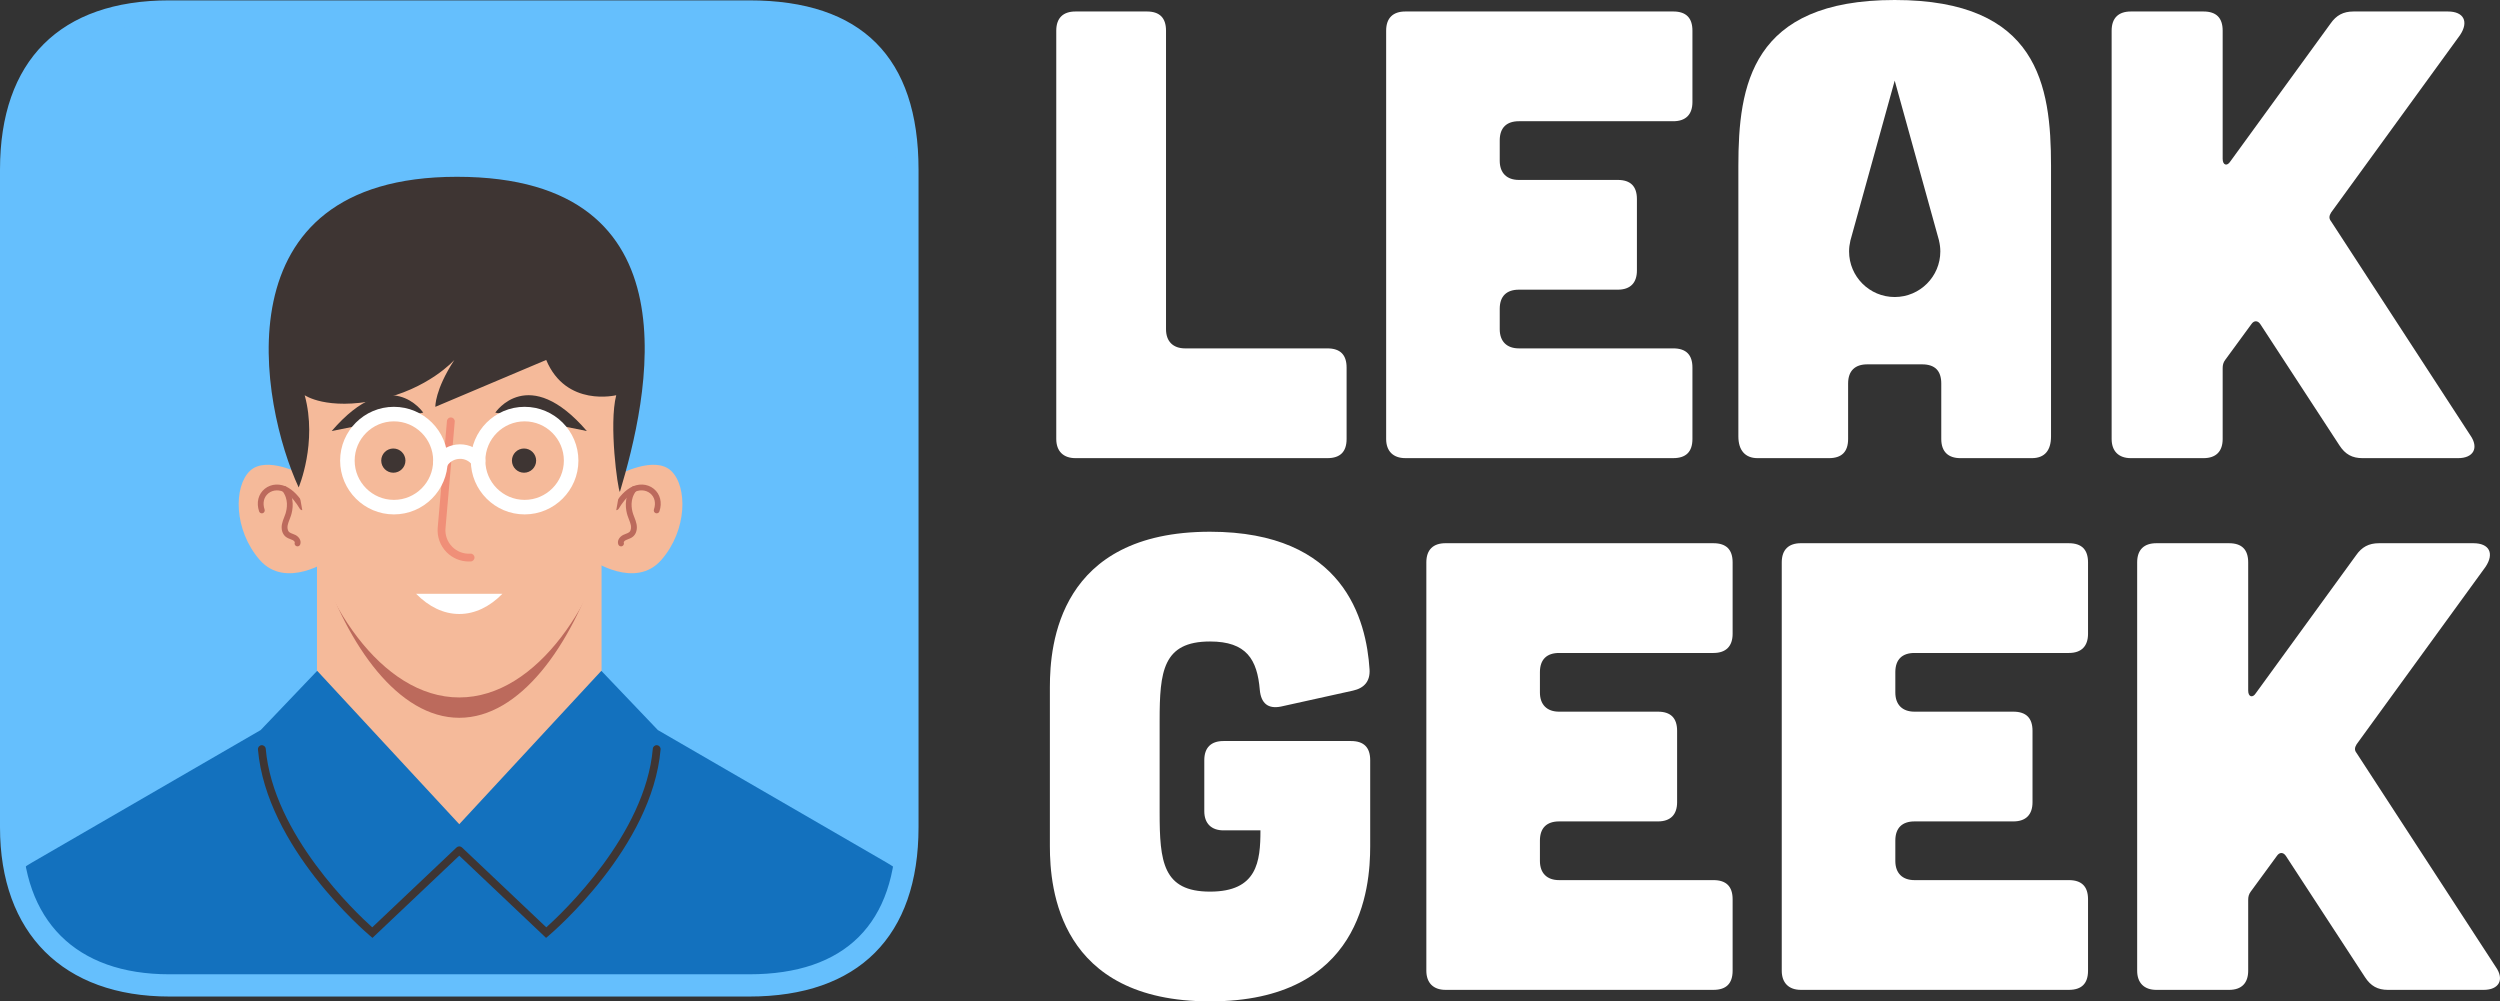 <?xml version="1.0" encoding="UTF-8"?>
<svg data-id="Laag_1" xmlns="http://www.w3.org/2000/svg" version="1.1" viewBox="0 0 466.686 186.93">
  <rect x="0" y="0" width="466.686" height="186.93" fill="#333333" stroke="none"/>
  <!-- Generator: Adobe Illustrator 29.2.1, SVG Export Plug-In . SVG Version: 2.1.0 Build 116)  -->
  <defs>
    <style>
      .st0 {
        fill: #1371be;
      }

      .st1 {
        fill: #bc6a5c;
      }

      .st2 {
        fill: #f5ba9a;
      }

      .st3 {
        fill: #f08f78;
      }

      .st4 {
        fill: #fff;
      }

      .st5 {
        fill: #65bffd;
      }

      .st6 {
        fill: #3e3533;
      }
    </style>
  </defs>
  <g>
    <path class="st5" d="M139.864,2.144c19.685,0,29.526,9.841,29.526,29.526v122.756c0,18.699-9.841,29.526-29.526,29.526H31.602c-18.699,0-29.526-10.827-29.526-29.526V31.67C2.076,11.985,12.903,2.144,31.602,2.144h108.263Z"/>
    <path class="st2" d="M115.505,88.606s6.691-3.616,9.765-.723c3.074,2.893,3.074,11.03-1.808,16.636-4.882,5.606-13.019,0-13.019,0l5.063-15.913Z"/>
    <path class="st1" d="M122.585,95.827c-.058,0-.117-.009-.174-.029-.284-.096-.435-.404-.34-.688.408-1.202.145-2.329-.703-3.017-.865-.7-2.114-.741-3.188-.104-1.221.724-2.076,1.977-2.685,2.987-.155.256-.488.339-.744.185-.257-.155-.34-.488-.185-.744.674-1.119,1.631-2.513,3.06-3.361,1.468-.87,3.205-.794,4.424.195,1.198.971,1.599,2.583,1.048,4.208-.077.226-.288.368-.514.368Z"/>
    <path class="st1" d="M115.933,101.994c-.22,0-.428-.136-.509-.354-.27-.732.247-1.447.898-1.776.167-.084.344-.152.521-.219.243-.091.471-.177.625-.308.346-.295.376-.88.296-1.293-.068-.354-.206-.703-.352-1.072-.093-.238-.187-.477-.265-.719-.297-.927-.817-3.298.772-5.291.188-.234.528-.273.762-.086.235.187.273.528.086.762-1.217,1.526-.891,3.339-.588,4.284.071.221.156.437.242.653.157.399.32.812.407,1.265.183.949-.062,1.818-.657,2.325-.298.254-.643.384-.947.498-.14.053-.281.104-.413.172-.254.128-.399.35-.369.431.104.281-.04.593-.321.697-.062.023-.126.033-.188.033Z"/>
    <path class="st2" d="M112.297,105.062v23.297c0,7.185-2.911,14.064-8.068,19.067h0c-10.305,9.996-26.686,9.996-36.991,0h0c-5.157-5.003-8.068-11.882-8.068-19.067v-23.297h53.128Z"/>
    <path class="st1" d="M111.647,105.062h-51.828c5.068,15.473,14.561,28.932,25.914,28.932s20.846-13.459,25.914-28.932Z"/>
    <path class="st2" d="M56.439,88.607s-6.691-3.617-9.765-.723c-3.074,2.893-3.074,11.03,1.808,16.636,4.882,5.606,13.019,0,13.019,0l-5.063-15.913Z"/>
    <path class="st1" d="M48.881,95.828c-.226,0-.437-.142-.514-.368-.551-1.625-.15-3.237,1.047-4.208,1.22-.989,2.957-1.066,4.425-.195,1.428.847,2.386,2.241,3.06,3.36.155.256.072.59-.185.745-.257.154-.59.072-.745-.185-.609-1.011-1.465-2.263-2.685-2.987-1.074-.636-2.324-.595-3.188.105-.848.688-1.111,1.815-.703,3.017.096.284-.056.592-.339.688-.058.02-.117.029-.174.029Z"/>
    <path class="st1" d="M55.533,101.994c-.063,0-.126-.011-.188-.034-.281-.104-.425-.416-.321-.697.03-.081-.124-.307-.369-.431-.133-.067-.273-.119-.414-.171-.304-.114-.649-.244-.947-.498-.595-.507-.841-1.376-.658-2.325.087-.451.25-.863.407-1.262.085-.217.171-.434.242-.655.303-.945.629-2.757-.588-4.284-.187-.234-.148-.576.086-.762.234-.187.576-.149.762.086,1.59,1.993,1.07,4.364.773,5.291-.078.244-.172.483-.266.722-.145.369-.282.718-.351,1.071-.08.412-.05.998.296,1.293.154.131.383.217.625.309.177.066.354.134.521.218.65.328,1.167,1.044.898,1.775-.081.219-.288.355-.509.355Z"/>
    <path class="st2" d="M85.733,41.773c37.792,0,32.368,36.888,29.294,53.524-3.074,16.636-14.647,34.899-29.294,34.899s-26.22-18.263-29.294-34.899c-3.074-16.636-8.499-53.524,29.294-53.524Z"/>
    <path class="st3" d="M87.518,104.819c-1.565,0-3.066-.628-4.168-1.754-1.189-1.216-1.787-2.886-1.64-4.58l1.724-19.892c.034-.402.381-.704.79-.664.402.035.699.388.664.79l-1.724,19.892c-.11,1.27.338,2.522,1.23,3.433.891.912,2.126,1.394,3.405,1.306.399-.028.749.279.775.682.026.402-.279.749-.682.775-.125.008-.25.012-.375.012Z"/>
    <path class="st6" d="M56.877,73.775c2.419,8.86-1.124,17.218-1.124,17.218-7.09-15.315-15.303-57.99,29.535-57.99,45.575,0,35.533,41.771,30.426,58.833-.404-.563-2.08-12.569-.682-18.061,0,0-9.353,2.315-13.069-6.582l-20.694,8.75s-.137-3.102,3.548-8.75c0,0-4.862,5.493-14.357,7.477-9.495,1.985-13.584-.895-13.584-.895Z"/>
    <path class="st4" d="M77.68,110.849c2.352,2.391,5.107,3.768,8.053,3.768s5.701-1.377,8.053-3.768h-16.106Z"/>
    <path class="st6" d="M61.916,80.464l17.088-3.436s-6.157-9.245-17.088,3.436Z"/>
    <path class="st6" d="M109.55,80.464l-17.088-3.436s6.157-9.245,17.088,3.436Z"/>
    <path class="st4" d="M73.534,96.026c-5.537,0-10.041-4.505-10.041-10.041s4.504-10.041,10.041-10.041,10.041,4.505,10.041,10.041-4.504,10.041-10.041,10.041ZM73.534,78.656c-4.041,0-7.328,3.288-7.328,7.329s3.287,7.329,7.328,7.329,7.328-3.288,7.328-7.329-3.287-7.329-7.328-7.329Z"/>
    <path class="st4" d="M97.932,96.026c-5.537,0-10.041-4.505-10.041-10.041s4.504-10.041,10.041-10.041,10.041,4.505,10.041,10.041-4.504,10.041-10.041,10.041ZM97.932,78.656c-4.041,0-7.328,3.288-7.328,7.329s3.287,7.329,7.328,7.329,7.328-3.288,7.328-7.329-3.287-7.329-7.328-7.329Z"/>
    <path class="st4" d="M82.207,87.762c-.266,0-.536-.078-.771-.242-.616-.426-.769-1.271-.342-1.887l.198-.286c1.031-1.489,2.662-2.364,4.474-2.399.038-.001.077-.002.115-.002,1.766,0,3.383.806,4.45,2.222.451.599.331,1.449-.267,1.899-.599.45-1.449.331-1.899-.268-.56-.743-1.409-1.171-2.345-1.141-.93.018-1.768.467-2.298,1.232l-.198.285c-.263.38-.686.584-1.116.584Z"/>
    <path class="st6" d="M73.426,88.245c-1.246,0-2.26-1.014-2.26-2.261s1.014-2.26,2.26-2.26,2.261,1.014,2.261,2.26-1.014,2.261-2.261,2.261Z"/>
    <path class="st6" d="M97.824,88.245c-1.246,0-2.26-1.014-2.26-2.261s1.014-2.26,2.26-2.26,2.261,1.014,2.261,2.26-1.014,2.261-2.261,2.261Z"/>
    <path class="st0" d="M31.602,183.952h108.263c16.406,0,25.968-7.526,28.7-20.856-.975-.761-2.001-1.466-3.085-2.094l-42.677-24.719-10.549-11.058-26.521,28.633-26.521-28.633-10.549,11.058-42.677,24.719c-1.062.615-2.069,1.305-3.027,2.049,2.925,13.359,13.04,20.901,28.642,20.901Z"/>
    <path class="st6" d="M122.65,139.11c-.401-.038-.756.262-.79.664-1.386,16.031-16.906,30.667-19.88,33.334l-15.745-14.915c-.032-.031-.073-.044-.108-.068-.04-.026-.076-.057-.12-.075-.047-.019-.096-.024-.146-.032-.043-.008-.083-.021-.126-.021-.05,0-.098.014-.147.025-.043.009-.085.012-.126.028-.046.019-.085.051-.128.08-.034.023-.072.035-.102.064l-15.745,14.915c-2.974-2.667-18.494-17.302-19.88-33.334-.035-.402-.398-.701-.79-.664-.402.035-.699.388-.664.79,1.578,18.255,20.094,34.089,20.881,34.754l.499.422,16.201-15.346,16.201,15.346.499-.422c.787-.665,19.303-16.499,20.881-34.754.035-.402-.263-.755-.664-.79Z"/>
    <path class="st5" d="M139.864,186.027H31.602c-19.788,0-31.602-11.814-31.602-31.602V31.67C0,11.292,11.223.069,31.602.069h108.263c20.969,0,31.602,10.632,31.602,31.602v122.755c0,20.378-11.223,31.602-31.602,31.602ZM31.602,4.22C13.644,4.22,4.151,13.712,4.151,31.67v122.755c0,17.445,10.005,27.45,27.45,27.45h108.263c17.958,0,27.45-9.492,27.45-27.45V31.67c0-18.471-8.979-27.45-27.45-27.45H31.602Z"/>
  </g>
  <g>
    <path class="st4" d="M214.092,2.144c2.382,0,3.573,1.191,3.573,3.573v55.746c0,2.263,1.311,3.573,3.574,3.573h26.563c2.382,0,3.573,1.191,3.573,3.573v13.341c0,2.382-1.191,3.573-3.573,3.573h-47.051c-2.263,0-3.573-1.31-3.573-3.573V5.718c0-2.382,1.31-3.573,3.573-3.573h13.341Z"/>
    <path class="st4" d="M312.361,2.144c2.382,0,3.573,1.191,3.573,3.573v13.341c0,2.263-1.191,3.573-3.573,3.573h-28.826c-2.263,0-3.574,1.191-3.574,3.573v3.811c0,2.264,1.31,3.574,3.574,3.574h18.462c2.382,0,3.574,1.191,3.574,3.573v13.341c0,2.263-1.191,3.573-3.574,3.573h-18.462c-2.263,0-3.574,1.191-3.574,3.573v3.812c0,2.263,1.31,3.573,3.574,3.573h28.826c2.382,0,3.573,1.191,3.573,3.573v13.341c0,2.382-1.191,3.573-3.573,3.573h-50.028c-2.263,0-3.574-1.31-3.574-3.573V5.718c0-2.382,1.31-3.573,3.574-3.573h50.028Z"/>
    <path class="st4" d="M461.132,81.236c1.668,2.382.596,4.288-2.263,4.288h-17.867c-1.906,0-3.216-.715-4.289-2.382l-14.77-22.632c-.477-.714-1.191-.714-1.668,0l-4.884,6.671c-.357.477-.476.953-.476,1.549v13.222c0,2.263-1.191,3.573-3.573,3.573h-13.579c-2.263,0-3.574-1.31-3.574-3.573V5.718c0-2.382,1.31-3.573,3.574-3.573h13.579c2.382,0,3.573,1.191,3.573,3.573v23.942c0,1.191.834,1.429,1.429.476l18.701-25.728c1.072-1.549,2.382-2.263,4.288-2.263h17.629c2.978,0,3.931,1.906,2.263,4.407l-24.061,33.114c-.357.596-.476,1.072,0,1.668l25.967,39.904Z"/>
    <path class="st4" d="M195.986,128.206c0-7.862,1.668-28.945,29.898-28.945,25.014,0,29.183,16.437,29.778,25.728.119,2.144-.953,3.455-3.097,3.932l-13.46,2.978c-2.382.476-3.693-.596-3.931-3.097-.476-5.718-2.501-9.053-9.291-9.053-8.815,0-9.41,5.598-9.41,14.771v17.152c0,9.172.595,14.77,9.41,14.77s9.41-5.598,9.41-11.435h-6.909c-2.263,0-3.574-1.31-3.574-3.573v-9.53c0-2.382,1.31-3.573,3.574-3.573h23.823c2.382,0,3.573,1.192,3.573,3.573v16.081c0,7.861-1.668,28.945-29.897,28.945s-29.898-21.084-29.898-28.945v-29.778Z"/>
    <path class="st4" d="M319.864,101.406c2.382,0,3.573,1.191,3.573,3.573v13.341c0,2.263-1.191,3.573-3.573,3.573h-28.826c-2.263,0-3.574,1.191-3.574,3.573v3.811c0,2.264,1.31,3.574,3.574,3.574h18.462c2.382,0,3.574,1.191,3.574,3.573v13.341c0,2.263-1.191,3.573-3.574,3.573h-18.462c-2.263,0-3.574,1.191-3.574,3.573v3.812c0,2.263,1.31,3.573,3.574,3.573h28.826c2.382,0,3.573,1.191,3.573,3.573v13.341c0,2.382-1.191,3.573-3.573,3.573h-50.028c-2.263,0-3.574-1.31-3.574-3.573v-76.233c0-2.382,1.31-3.573,3.574-3.573h50.028Z"/>
    <path class="st4" d="M386.209,101.406c2.382,0,3.573,1.191,3.573,3.573v13.341c0,2.263-1.191,3.573-3.573,3.573h-28.826c-2.263,0-3.574,1.191-3.574,3.573v3.811c0,2.264,1.31,3.574,3.574,3.574h18.462c2.382,0,3.574,1.191,3.574,3.573v13.341c0,2.263-1.191,3.573-3.574,3.573h-18.462c-2.263,0-3.574,1.191-3.574,3.573v3.812c0,2.263,1.31,3.573,3.574,3.573h28.826c2.382,0,3.573,1.191,3.573,3.573v13.341c0,2.382-1.191,3.573-3.573,3.573h-50.029c-2.263,0-3.573-1.31-3.573-3.573v-76.233c0-2.382,1.31-3.573,3.573-3.573h50.029Z"/>
    <path class="st4" d="M465.896,180.497c1.668,2.382.596,4.288-2.263,4.288h-17.867c-1.906,0-3.216-.715-4.289-2.382l-14.77-22.632c-.477-.714-1.191-.714-1.668,0l-4.884,6.671c-.357.477-.476.953-.476,1.549v13.222c0,2.263-1.191,3.573-3.573,3.573h-13.579c-2.263,0-3.574-1.31-3.574-3.573v-76.233c0-2.382,1.31-3.573,3.574-3.573h13.579c2.382,0,3.573,1.191,3.573,3.573v23.942c0,1.191.834,1.429,1.429.476l18.701-25.728c1.072-1.549,2.382-2.263,4.288-2.263h17.629c2.978,0,3.931,1.906,2.263,4.407l-24.061,33.114c-.357.596-.476,1.072,0,1.668l25.967,39.904Z"/>
    <path class="st4" d="M353.692,0c-26.801,0-29.183,15.961-29.183,30.97v50.504c0,2.62,1.31,4.05,3.573,4.05h13.341c2.382,0,3.573-1.191,3.573-3.573v-10.363c0-2.382,1.31-3.573,3.573-3.573h10.244c2.382,0,3.573,1.191,3.573,3.573v10.363c0,2.382,1.31,3.573,3.574,3.573h13.341c2.382,0,3.573-1.43,3.573-4.05V30.97c0-15.009-2.382-30.97-29.183-30.97ZM353.692,55.446c-4.703,0-8.516-3.813-8.516-8.516,0-.676.087-1.331.236-1.962h-.009l.126-.453c.014-.047.025-.096.04-.143l8.124-29.32,8.131,29.34c.003.01.005.019.008.029l.138.498h-.01c.157.646.249,1.317.249,2.011,0,4.703-3.813,8.516-8.516,8.516Z"/>
  </g>
</svg>